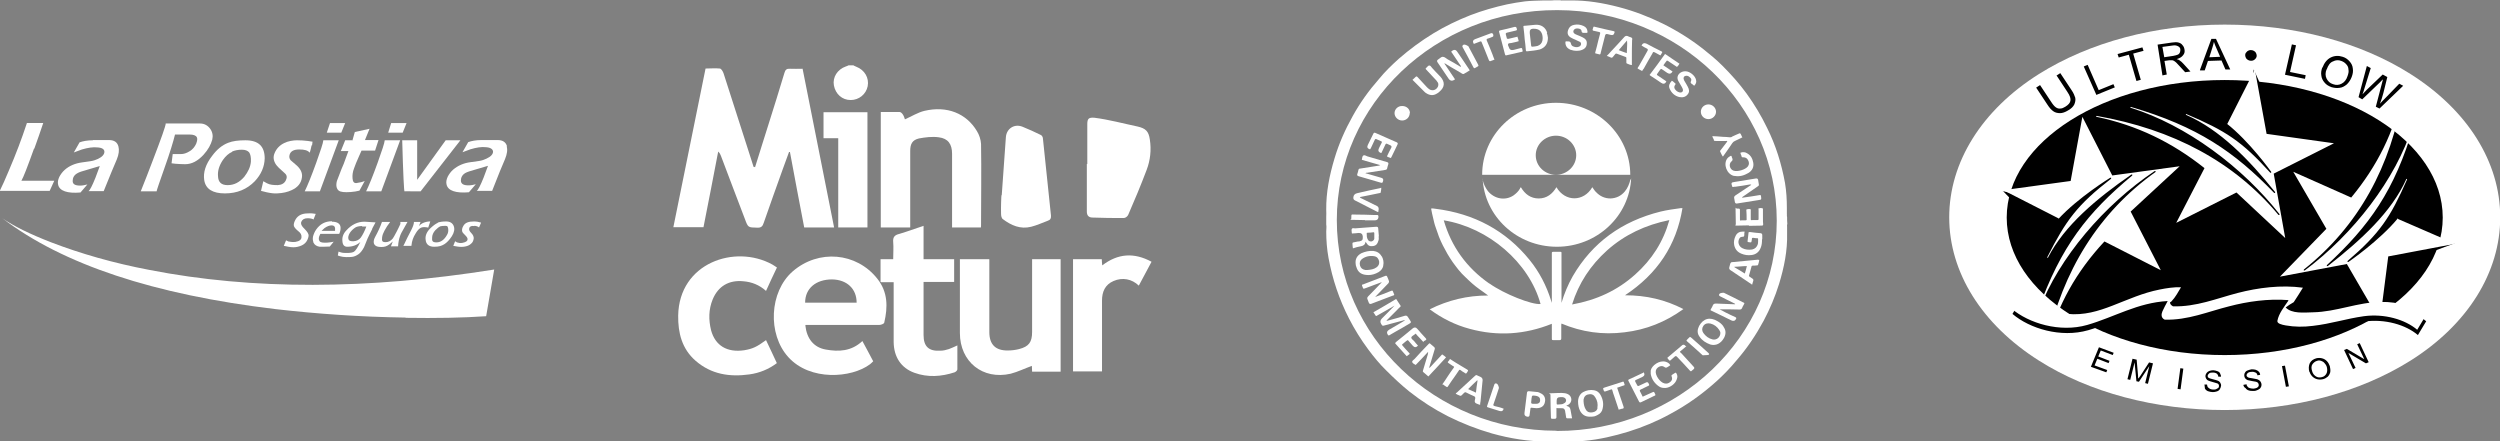 <svg xmlns="http://www.w3.org/2000/svg" viewBox="0 0 1087.1 191.8"><rect x="0" y="0" width="1087.1" height="191.8" fill="#808080" stroke="none"/><defs><style>      .cls-1, .cls-2 {        fill-rule: evenodd;      }      .cls-1, .cls-3 {        fill: #fff;      }    </style></defs><g><g id="Capa_1"><g><g><path class="cls-1" d="M967.4,178.3c30.2,0,58.8-7.7,80.8-21.5,24.8-15.6,39-38.3,39-62.3s-14.2-46.6-39-62.3c-21.9-13.9-50.6-21.5-80.8-21.5s-58.8,7.7-80.8,21.5c-24.8,15.6-39,38.3-39,62.3s14.2,46.6,39,62.3c21.9,13.9,50.7,21.5,80.8,21.5Z"></path><path class="cls-2" d="M967.4,154.4c52.3,0,94.8-26.8,94.8-59.8s-42.4-59.8-94.8-59.8-94.8,26.8-94.8,59.8c0,33,42.4,59.8,94.8,59.8Z"></path><path class="cls-2" d="M980,30.2l4.8,10.6-5.9.8,1.1-11.4h0ZM870.9,83.1l6.1,1.4-2.4,2.3-3.7-3.8ZM1067.4,105.8l-9.4-.5-1.7,4.6,11.1-4.1h0Z"></path><path class="cls-1" d="M895,95.3c8.6-9.4,22.6-18,22.6-18,.2,0,.3,0,.4,0,0,.2,0,.3,0,.4-14.7,11.4-19.6,18-27.8,34.2,0,0,0,.2.2.2s.2,0,.2-.2c7.1-13.8,21-25.5,36.2-36,.2,0,.3,0,.4,0h0c0,.2,0,.3,0,.4-19.4,16.1-31.1,30.9-40.9,58.5,0,0,0,.2.2.2s.2,0,.2-.2c8.6-22.8,28.3-45.7,50.2-60.4.2,0,.3,0,.4,0s0,.3,0,.4c-24.8,17.7-40.3,42.9-47.3,74.4,0,0,0,.2.2.2s.2,0,.2-.2c4.4-16.6,12.4-31,24.7-44.2l24.5,12.5-13.1-25.5,21.3-19.7-29.3,4-13-25.5-5.1,27.9-29.3,4,24.1,12.3h0Z"></path><path class="cls-1" d="M968.1,53.6c10.1,7.9,19.5,21.1,19.5,21.1,0,.2,0,.3,0,.4h0c-.2,0-.3,0-.4,0-12.4-13.7-19.3-18.2-36.5-25.5,0,0-.2,0-.2.2s0,.2.2.2c14.6,6.4,27.2,19.3,38.6,33.5,0,.2,0,.3,0,.4h0c-.2,0-.3,0-.4,0-17.4-18-33.3-28.9-62.3-37.4,0,0-.2,0-.2.2s0,.2.2.2c24.1,7.5,48.6,25.8,64.6,46.2,0,.2,0,.3,0,.4h0c-.2,0-.3,0-.4,0-19.2-23.1-45.9-37.3-79.1-43.1,0,0-.2,0-.2.2s0,.2.2.2c17.5,3.7,32.7,11,46.9,22.3l-12.3,23.8,26.2-13.2,21.2,19.8-5-28,26.2-13.2-29.3-4.1-5.1-28-12,23.7h0Z"></path><path class="cls-1" d="M1042.8,94.8c-8,9.8-21.6,19.1-21.6,19.1-.2,0-.3,0-.4,0h0c0-.2,0-.3,0-.4,14.1-12.1,18.6-18.9,25.9-35.5,0,0,0-.2-.2-.2s-.2,0-.2.2c-6.3,14.1-19.6,26.4-34.1,37.7-.2,0-.3,0-.4,0h0c0-.2,0-.3,0-.4,18.4-17,29.5-32.4,37.7-60.5,0,0,0-.2-.2-.2s-.2,0-.2.2c-7.3,23.2-25.8,47-46.9,62.8-.2,0-.3,0-.4,0s0-.3,0-.4c23.8-18.9,37.9-44.8,43.2-76.7,0,0,0-.2-.2-.2s-.2,0-.2.2c-3.5,16.8-10.8,31.6-22.2,45.4l-25.2-11.2,14.4,24.8-20.2,20.8,29.1-5.5,14.4,24.8,3.6-28.1,29.1-5.5-24.9-10.8h0Z"></path><path class="cls-2" d="M995.4,132.8c-8.6-.7-17.7.6-25.7,2.7-9.2,2.3-17.9,6.1-28,5.8-1.7-.8-1.5-2.4-1-3.6.7-1.4,1.4-3,2.3-4.5-13.1.7-23.2,7-35,10.4-11.9,3.4-25.4-.7-32.9-7.1l3.6-6c5,4.2,12.4,7.5,20.7,8.3,7.2.7,13.4-1.2,19.6-3.6,7-2.7,13-5.5,20.5-7,3-.6,6.1-1.1,9.3-1-1.3,2.1-2.3,4.2-4.2,6.2-.2.2-.4.2-.6.4,0,.6.4,1.2,1.3,1.7,10.1.3,18.9-3.4,28-5.8,8.9-2.3,18.9-3.6,28.4-2.3-1.3,2.1-2.6,4.2-4,6.3-1.3.7-2.6,1.6-3.5,2.3,2.7,2.8,7.9,2.2,11.9,2.1,10.3-.2,19.3-4.4,29.6-4.5,7.4-.2,14.8,2.2,19.3,6.1l-3.6,6c-5.3-4.5-14.3-7.1-23.2-5.9-7.8,1.1-14.3,3.3-22.2,4.2-4,.5-7.8.5-11.8-.2-1.7-.3-3.8-.8-3.6-2,.6-3.2,2.9-6,4.9-8.8Z"></path><path class="cls-1" d="M995,130.5c-8.6-.7-17.7.6-25.7,2.7-9.2,2.3-17.9,6.1-28,5.8-1.7-.8-1.5-2.4-1-3.6.7-1.4,1.4-3,2.3-4.5-13.1.7-23.2,7-35,10.4-11.9,3.4-25.4-.7-32.9-7.1l3.6-6c5,4.2,12.4,7.5,20.7,8.3,7.2.7,13.4-1.2,19.6-3.6,7-2.7,13-5.5,20.5-7,3-.6,6.1-1.1,9.3-1-1.3,2.1-2.3,4.2-4.2,6.2-.2.2-.4.2-.6.4,0,.6.4,1.2,1.3,1.7,10.1.3,18.9-3.4,28.1-5.8,8.9-2.3,18.9-3.6,28.4-2.3-1.3,2.1-2.6,4.2-4,6.3-1.3.7-2.6,1.6-3.5,2.3,2.7,2.8,7.9,2.2,11.9,2.1,10.3-.2,19.3-4.4,29.6-4.5,7.4-.2,14.8,2.2,19.3,6.1l-3.6,6c-5.3-4.5-14.3-7.1-23.2-5.9-7.8,1.1-14.3,3.3-22.2,4.2-4,.5-7.8.5-11.8-.2-1.7-.3-3.8-.8-3.6-2,.6-3.2,2.9-6,4.8-8.8h0Z"></path><path d="M894.2,32.9l1.7-1.1,4.9,7.4c.9,1.3,1.3,2.4,1.6,3.3.2,1,0,1.9-.4,2.9-.5,1-1.3,1.8-2.7,2.6-1.3.8-2.5,1.2-3.5,1.2-1,0-2.1-.2-2.9-.8-.9-.6-1.7-1.5-2.6-2.9l-4.9-7.4,1.7-1.1,4.9,7.4c.7,1.1,1.4,1.9,2,2.3.6.4,1.2.6,1.9.5.7,0,1.4-.3,2.2-.8,1.3-.8,2.1-1.7,2.2-2.6.2-.9-.2-2.2-1.3-3.8l-4.8-7.3h0ZM911.6,41.3l-5.5-12.4,1.7-.7,4.8,11,6.4-2.6.6,1.4-8.1,3.3h0ZM929,35.2l-3.3-11.4-4.4,1.2-.5-1.5,10.8-2.9.5,1.5-4.5,1.2,3.3,11.4-1.8.5ZM940.3,32.7l-2.1-13.3,6.2-.9c1.3-.2,2.2-.2,2.9,0,.7.2,1.3.5,1.7,1.1.5.5.8,1.2.9,1.9.2,1,0,1.8-.6,2.5-.6.8-1.4,1.3-2.8,1.7.6.2,1,.3,1.2.5.6.4,1.2.9,1.8,1.6l3,3.3-2.3.3-2.3-2.5c-.6-.6-1-1.1-1.6-1.7-.4-.4-.8-.6-1.1-.8s-.6-.2-.9-.2-.6,0-1,0l-2.1.3,1,5.9-1.9.4h0ZM941,24.9l4-.6c.9-.2,1.5-.3,1.9-.5.5-.2.8-.5,1-1,.2-.4.2-.8.2-1.3,0-.6-.4-1.1-1-1.4-.6-.3-1.3-.5-2.4-.3l-4.4.6.8,4.5h0ZM956.6,30.5l5-13.6h2c0,0,6.2,13.3,6.2,13.3h-2.1c0,0-1.7-3.9-1.7-3.9l-5.9.2-1.4,4.1h-2ZM960.6,24.9l4.8-.2-1.6-3.7c-.4-.9-.8-1.8-1.1-2.8-.2.9-.4,1.7-.7,2.6l-1.3,4.1h0ZM976.3,23.9c0-.7.4-1.1.9-1.6.6-.4,1.1-.6,1.8-.5.6,0,1.3.4,1.7.8.4.5.6,1.1.6,1.7,0,.6-.4,1.2-.9,1.6-.5.4-1.1.6-1.8.5-.6,0-1.3-.4-1.7-.8-.4-.5-.6-1.1-.6-1.7h0ZM993.6,32.5l3-13.2,1.8.4-2.6,11.6,6.8,1.4-.3,1.6-8.7-1.8h0ZM1009.9,29.4c.8-2.1,2-3.6,3.6-4.4,1.6-.8,3.4-.9,5.2-.3,1.3.4,2.2,1.1,3,2,.8.9,1.3,1.9,1.4,3.1.2,1.2,0,2.4-.5,3.7-.5,1.3-1.2,2.3-2.1,3.2-1,.8-2,1.4-3.2,1.5-1.2.2-2.4,0-3.5-.3-1.3-.5-2.3-1.1-3-2-.8-.9-1.3-2-1.4-3.1-.2-1.1,0-2.3.4-3.4h0ZM1011.7,30.1c-.6,1.5-.6,2.9,0,4.1.6,1.1,1.4,2,2.8,2.4,1.3.5,2.6.4,3.7-.2,1.2-.6,2.1-1.7,2.6-3.3.4-1.1.6-2,.4-2.9,0-.9-.4-1.7-1-2.3-.6-.7-1.3-1.1-2.1-1.4-1.2-.5-2.5-.4-3.6.2-1.2.4-2.1,1.6-2.8,3.6h0ZM1025.6,42.2l3.6-13.5,1.7.9-2.7,8.7c-.2.9-.6,1.8-.9,2.7,1-1.1,1.7-1.7,1.8-1.9l7-6.7,2,1.1-1.7,6.9c-.4,1.6-.9,3.1-1.5,4.7.7-.8,1.4-1.5,2.1-2.2l6.3-6.5,1.7.9-10.3,9.9-1.6-.8,2.7-10.3c.2-.8.4-1.4.4-1.6-.5.5-.9.8-1.2,1.2l-7.8,7.5-1.7-1h0ZM909.2,159.5l3.5-8.5,6.4,2.4-.4,1-5.2-2-1.1,2.6,4.9,1.9-.4,1-4.9-1.9-1.2,2.9,5.5,2-.4,1-6.7-2.4ZM925.1,164.9l2.2-8.9,1.8.4.6,6.8c0,.6,0,1.1.2,1.4.2-.3.5-.8.9-1.3l3.7-5.7,1.7.4-2.2,8.9-1.2-.3,1.8-7.4-4.5,6.8-1.1-.2-.8-8.2-1.9,7.6-1.2-.3h0ZM946.9,169.1l1.2-9,1.3.2-1.2,9-1.3-.2ZM958.5,167.2h1.2c0,.4.2.8.3,1.1.2.3.6.5,1,.8.4.2,1,.3,1.4.3s1,0,1.3-.2.6-.3.9-.5c.2-.2.3-.5.3-.8s0-.5-.2-.8-.5-.4-.9-.5c-.2,0-.8-.3-1.7-.5-.9-.2-1.5-.5-1.8-.6-.5-.2-.8-.5-1-.9-.2-.4-.3-.8-.3-1.1s.2-.9.5-1.3c.3-.4.7-.7,1.2-.9.6-.2,1.2-.3,1.7-.3s1.3.2,1.8.4c.6.2,1,.5,1.2,1,.2.5.4.9.4,1.4h-1.2c0-.5-.2-.9-.6-1.3-.4-.3-1-.5-1.7-.5s-1.3,0-1.7.4c-.3.3-.6.6-.6,1s0,.6.3.8c.2.2.9.5,1.9.7,1,.2,1.7.5,2.1.6.6.2,1,.6,1.2,1,.2.4.4.8.3,1.3s-.2.9-.5,1.4c-.3.5-.7.8-1.3,1-.6.2-1.2.3-1.8.3s-1.6-.2-2.1-.4-1-.6-1.3-1.1c0-.6-.2-1.1-.2-1.7h0ZM975.7,167.3l1.2-.2c0,.5.2.8.5,1.1.2.3.6.5,1,.6s1,.2,1.5.2c.5,0,.9-.2,1.3-.3s.6-.4.8-.6.2-.5.2-.8-.2-.5-.3-.8c-.2-.2-.5-.4-.9-.5-.2,0-.9-.2-1.7-.3-.9-.2-1.5-.3-1.9-.4-.5-.2-.9-.5-1.1-.8s-.4-.7-.4-1.1c0-.5,0-.9.3-1.3.2-.5.6-.8,1.1-1,.6-.2,1.1-.4,1.7-.5.7,0,1.3,0,1.9.2.6.2,1,.5,1.3.8s.6.8.6,1.4l-1.2.2c0-.6-.4-1-.8-1.2-.4-.2-1-.4-1.7-.3-.8,0-1.3.2-1.7.5-.3.3-.5.6-.5,1s.2.6.5.8c.2.2,1,.4,2,.5,1,.2,1.7.3,2.1.4.6.2,1,.5,1.3.8.3.4.5.8.6,1.3,0,.5,0,1-.3,1.4-.2.5-.6.8-1.2,1.1s-1.2.5-1.8.5c-.9,0-1.6,0-2.2-.2-.6-.2-1.1-.5-1.4-1-.6-.3-.9-.9-1-1.4h0ZM994,168.2l-1.7-9,1.3-.2,1.7,9-1.3.2ZM1004.2,161.7c-.4-1.4-.3-2.7.2-3.8.6-1.1,1.5-1.7,2.8-2.1.8-.2,1.7-.2,2.5,0,.8.2,1.5.6,2.1,1.2.6.6,1,1.4,1.3,2.2.2.9.3,1.7.2,2.6-.2.8-.6,1.5-1.1,2-.6.5-1.3.9-2.1,1.1-.9.2-1.7.2-2.5,0s-1.5-.6-2.1-1.2c-.6-.6-1-1.3-1.2-2h0ZM1005.4,161.4c.3,1.1.9,1.8,1.7,2.3.8.5,1.6.5,2.5.3,1-.2,1.6-.8,2-1.5s.5-1.7.2-2.9c-.2-.7-.6-1.3-1-1.7-.4-.5-.9-.8-1.5-1-.6-.2-1.2-.2-1.7,0-.9.2-1.5.8-2,1.4-.6.8-.6,1.8-.2,3.1ZM1023.2,160.5l-3.9-8.3,1.2-.5,7.6,4.5-3.1-6.5,1.1-.5,3.9,8.3-1.2.5-7.6-4.5,3.1,6.5-1.1.5Z"></path><g><path class="cls-3" d="M706.6,128.4c14.1-9.3,22.4-21.8,25-37.9-.3,0-.5,0-.7,0-2.9.4-5.9.8-8.8,1.5-16.9,4.2-29.7,13.5-38.2,28.1-2.1,3.7-3.7,7.6-4.9,11.6,0,0,0,.1,0,.3,0,0,0-.2,0-.3v-21.8c0-.3-.1-.4-.5-.4h-3.2c-.3,0-.5.2-.5.4v21.8c0,0,0,.2,0,.3,0-.1,0-.3,0-.3-.1-.3-.2-.6-.3-.9-2-6.5-5.1-12.5-9.4-17.8-10.4-12.8-24.1-20.1-40.8-22.2-.6,0-1.3-.3-2-.1.3,1.4.5,2.8.9,4.2.3,1.3.6,2.7,1.1,4,.5,1.3.9,2.7,1.4,4,.5,1.3,1.1,2.6,1.7,3.8.6,1.2,1.3,2.4,2,3.7.7,1.2,1.5,2.4,2.3,3.6.8,1.2,1.7,2.2,2.5,3.3.9,1.1,1.9,2.2,2.9,3.1,1,1,2.1,2,3.1,2.9,1.1.9,2.1,1.8,3.3,2.6,1.1.8,2.3,1.6,3.6,2.6-4.6,0-8.9.5-13.1,1.5-4.2,1-8.3,2.5-12.3,4.5,5.3,3.9,11,6.8,17.4,8.5,12.1,3.3,24,2.5,35.7-2.2v6.3c0,.8,0,.8.9.8h2.5q.7,0,.7-.7v-5.7c0-.3,0-.5.1-.8,8.8,3.7,17.9,5,27.4,3.8,9.4-1.1,17.9-4.5,25.6-10.1-7.9-4.1-16.2-6-25.3-6ZM647.6,123.3c-9.9-6.9-16.5-16.1-19.8-27.5,19.5,3.2,37.1,18.3,42.1,36.4-3.8.4-15.9-4.4-22.2-8.9ZM683.6,132.4c2.9-9.3,8-17,15.2-23.5,7.6-6.8,16.7-11.1,27.1-13.2-2.6,9.4-7.6,17.2-14.9,23.7-7.7,6.9-16.8,11.1-27.4,13Z"></path><path class="cls-3" d="M777.1,94.3c-.2-.4,0-.8-.1-1.2v-2.7c0-3.6-.2-7.2-.8-10.8-1.5-8.3-4-16.4-7.8-24-2.5-5.2-5.5-10.2-8.9-14.9-3.2-4.4-6.8-8.4-10.6-12.2-2.6-2.6-5.4-4.9-8.3-7.2-5.5-4.3-11.4-8-17.7-11.1-6.1-3-12.4-5.4-18.9-7.1-6.9-1.8-13.9-3-21-2.9h-3.5c-.3,0-.7.1-1-.1h-2.9c-.3.2-.7,0-1,.1h-3.5c-2.7.1-5.4.1-8,.4-2.6.3-5.2.8-7.8,1.3-5.4,1.2-10.7,2.7-15.9,4.7-5.6,2.2-11,4.8-16.1,7.9-5.4,3.3-10.4,7-15.1,11.1-3.1,2.8-6,5.6-8.6,8.8-4.4,5-8.2,10.3-11.4,16.1-3.3,5.9-6,12-7.9,18.4-2.2,7.3-3.7,14.8-3.6,22.4,0,1,.1,2.1,0,3.1v3.2c.2,1,0,2.1,0,3.1,0,3.8.3,7.7,1,11.5,1.7,9.2,4.6,17.9,8.9,26.3,2.4,4.7,5.2,9.2,8.4,13.5,2.4,3.2,4.9,6.3,7.8,9.1,3.2,3.2,6.5,6.3,10.1,9.2,5.2,4.1,10.8,7.7,16.7,10.7,6.2,3.1,12.6,5.6,19.2,7.5,7.9,2.2,15.9,3.5,24.2,3.5h7.9c2.7,0,5.4,0,8.1-.3,6.5-.6,12.9-2.1,19.1-4,6.4-2,12.4-4.5,18.2-7.7,7.3-3.9,14-8.7,20.1-14.2,3.1-2.8,6.1-5.9,8.8-9.2,4.6-5.3,8.4-11,11.7-17.1,2.7-5.1,5-10.5,6.7-16,2.2-7.2,3.7-14.5,3.5-22v-2.8c0-.4-.1-.9.1-1.3-.1-1-.1-1.9-.1-2.9ZM676.8,187.3c-52.8,0-95.5-41.1-95.5-91.6S624.3,4.2,677.2,4.4c52.6.1,95.4,41.1,95.4,91.6,0,50.5-42.9,91.5-95.7,91.4Z"></path><path class="cls-3" d="M606.4,132.9c-2.3,1.3-4.6,2.7-7,4-1.3.7-.9.8-1.7-.4-.1-.2-.3-.4-.5-.7,3.3-1.9,6.6-3.8,9.9-5.8.7,1,1.3,2,1.9,2.9.2.3,0,.4-.2.6-.5.5-1.1,1-1.5,1.5-1.3,1.3-2.5,2.5-3.8,3.8-.2.2-.5.4-.6.7.4,0,.7-.1,1-.2,2.3-.6,4.7-1.3,7-2q.8-.2,1.2.4c.4.6.9,1.3,1.3,2q.3.6-.3.9c-2.1,1.3-4.3,2.5-6.4,3.7-.8.4-1.6,1-2.4,1.4-.3.2-.5.3-.8-.1q-.9-1.3.5-2.2c2.3-1.3,4.6-2.7,6.8-4q0,0,0-.2h0c0,0-.1,0-.1,0h0c-2.9.8-5.7,1.5-8.6,2.3-1.1.3-.9.2-1.5-.6q-.8-1.3.3-2.4c1.9-1.9,3.8-3.8,5.7-5.8q0,0,0-.1h0c0,0,0,0,0,.1Z"></path><path class="cls-3" d="M593.7,75.3c2.4.7,4.6,1.3,6.9,2q1.2.3.8,1.5c-.3.8-.3.8-1.1.6-3.2-.9-6.4-1.9-9.6-2.8q-.7-.2-.5-.9c.2-.6.4-1.2.5-1.8.1-.4.3-.6.8-.6,2.5-.4,5.1-.8,7.6-1.2.3,0,.7-.1,1.1-.3-2.7-.8-5.4-1.5-8-2.3,0-.1,0-.1,0-.2.2-.6.1-1.4.7-1.7.5-.3,1.1.2,1.7.4,2.9.8,5.8,1.7,8.6,2.5q.7.2.5.9c-.2.6-.4,1.2-.5,1.8-.1.5-.4.6-.9.7-2.5.4-5.2.8-7.7,1.2-.3,0-.6,0-.9.2Z"></path><path class="cls-3" d="M628.2,27.8c1.5,2.2,3,4.4,4.5,6.7q-1.7,1.3-2.8-.3c-1.6-2.4-3.2-4.7-4.8-7.1q-.5-.7.2-1.2c.7-.4,1.3-1.2,2.1-1.2s1.4.7,2.1,1.1c1.9,1,3.7,2.1,5.5,3.2,0,0,.1,0,.2,0s.1,0,.1-.1,0-.1,0-.1c-1.3-1.9-2.6-3.9-3.9-5.8-.5-.6-.4-.6.2-1q1.2-.8,2,.4c1.7,2.4,3.3,4.9,5,7.4.2.3.3.5.5.8-.9.5-1.7,1-2.5,1.5-.3.2-.5,0-.7,0-.8-.5-1.7-1-2.5-1.5-1.5-.8-2.9-1.7-4.4-2.6-.3-.2-.5-.4-.9-.4,0,.1,0,.2,0,.3,0,0,0,0,0,0Z"></path><path class="cls-3" d="M747.7,134.5c.8.4,1.7.8,2.5,1.3,1.5.7,2.9,1.5,4.4,2.1.4.2.5.4.3.8q-.7,1.3-2.1.6c-2.7-1.3-5.4-2.7-8.2-4-1.1-.5-.9-.3-.4-1.3.2-.4.5-.8.6-1.2.3-.7.7-.8,1.5-.8,2.5.1,5.2.2,7.7.3h.5c0-.3-.3-.3-.4-.4-2.1-1-4.2-2.1-6.2-3.1q-.6-.3-.3-.9t2-.6c2.7,1.3,5.5,2.7,8.2,4.1.9.4.9.3.4,1.2-.3.4-.5,1-.7,1.4-.2.4-.5.6-1,.6-1.7,0-3.5-.1-5.2-.1h-3.5Z"></path><path class="cls-3" d="M761,80.2c-2.1.4-4.3.7-6.4,1-.3,0-.6,0-.9.1-.3,0-.5,0-.5-.3-.5-1.5-.4-1.7,1.2-1.9,3.1-.5,6.2-1,9.2-1.5q.7-.1.9.6c.1.6.2,1.2.3,1.9.1.4,0,.7-.4.9-1.4,1-2.8,1.9-4.2,2.9-.9.6-1.7,1.2-2.6,1.8,0,.5.3.3.5.2,2.2-.3,4.4-.6,6.6-1,.8-.1,1-.3,1.1.7.1,1.2.2,1.2-1.1,1.4-3.1.5-6.3,1-9.4,1.5q-.7.1-.9-.6c-.1-.6-.2-1.2-.3-1.7-.1-.5,0-.8.5-1.2,2.3-1.5,4.6-3.1,6.9-4.6-.1-.3-.3-.2-.5-.1Z"></path><path class="cls-3" d="M597.8,129.2c2.3-.8,4.6-1.7,6.8-2.6.2,0,.4-.1.5-.2.3-.1.5,0,.6.3.2.5.4,1,.6,1.5-.2.3-.5.3-.8.4-3.1,1.2-6.1,2.3-9.2,3.5q-.8.3-1.1-.5c-.2-.4-.3-.9-.5-1.3-.3-.6-.2-1,.3-1.5,1.9-1.9,3.9-4,5.8-6q0,0,0-.1c0,0,0,0,0,0-2.3.8-4.5,1.7-6.7,2.5-1.5.5-1.1.6-1.7-.6,0-.1,0-.3-.1-.3-.1-.3-.1-.6.3-.6,0,0,.2,0,.3-.1,3.1-1.2,6.3-2.4,9.4-3.6q.7-.3.9.3c.3.6.5,1.2.7,1.7.2.4.1.8-.2,1.2-1.9,2-3.9,4-5.8,6q0,0,0,.2c-.1,0-.1,0,0,0Z"></path><path class="cls-3" d="M620.9,153.1c-1.7,1.9-3.5,3.7-5.3,5.6-.6-.3-1.3-.7-1.5-1.2-.2-.6.6-1,1-1.4,1.9-2.2,4-4.3,6-6.4.5-.5.5-.6,1.1,0,.5.4.9.8,1.3,1.1.5.4.5.7.3,1.3-.8,2.5-1.5,5-2.3,7.6,0,.3,0,.3.2.2,1.8-1.9,3.5-3.8,5.4-5.8.7.4,1.1.8,1.7,1.3-2.5,2.8-5.1,5.5-7.7,8.3-.7-.6-1.5-1.3-2.2-1.9-.3-.3-.2-.5-.1-.8.7-2.3,1.4-4.7,2.1-7,0-.2,0-.4.1-.6,0,0,0-.1,0-.2h0c0,0,0,0,0,0Z"></path><path class="cls-3" d="M766.2,104.1c0,1.3-.1,2.6-.6,3.7-.7,1.8-2.1,2.9-4,3.1-1.5.2-3,0-4.4-.6-1.7-.7-2.7-1.9-3.1-3.7-.3-1.4,0-2.8.6-4,.6-1.3,1.7-1.9,3.1-1.9s.7,0,.7.7c0,.1,0,.3,0,.4,0,.3,0,.8-.2,1-.1.2-.6.1-.9.2-.5,0-.9.4-1.1.8-.8,1.5-.2,3.3,1.3,4.1,1.3.7,2.8.8,4.3.6,1.3-.3,2.1-1.1,2.5-2.4.1-.6.1-1.2.1-1.9s-.1-.6-.5-.6c-.5,0-1.1-.1-1.7-.2-.3,0-.5.1-.5.4,0,.4-.1.9-.2,1.3,0,.2-.1.3-.4.3h0c-1.4-.2-1.4.1-1.2-1.3.1-.8.2-1.7.3-2.6,0-.6.1-.6.7-.6,1.5.2,2.9.4,4.5.5.5,0,.7.3.8.7,0,.8,0,1.4,0,1.9Z"></path><path class="cls-3" d="M685.7,22.1c-1.1,0-2.1-.2-2.9-.5-1.3-.6-2-1.5-2.1-2.9,0-.7,0-.8.7-.7.2,0,.4,0,.6,0q.9,0,1.1.9c.1.5.3.9.8,1.2.9.4,1.8.6,2.7.2.5-.2.9-.6.9-1.2s-.3-.8-.7-1c-.6-.3-1.2-.5-1.7-.8-.7-.3-1.5-.6-2.1-1-1.3-.8-1.6-1.9-1.1-3.3.4-1.2,1.3-2,2.6-2.2,1.4-.3,2.8-.1,4.1.5,1.1.5,1.6,1.3,1.7,2.4,0,.6,0,.6-.7.6-.3,0-.5,0-.8,0-.5,0-1,0-1.1-.8,0-.7-.7-1-1.4-1.1-.7-.1-1.5,0-1.9.6-.4.5-.3,1.1.1,1.5.3.3.8.5,1.3.7.8.3,1.5.6,2.3,1,1.1.5,2,1.3,1.9,2.6,0,1.4-.7,2.4-2.1,2.9-.7.3-1.5.4-2.2.4Z"></path><path class="cls-3" d="M736.8,37.3c-.5-.2-.7-.6-1.1-.8-.5-.3-.7-.6-.4-1.2.4-.7,0-1.3-.5-1.7-.5-.5-1.1-.8-1.9-.6-.6.1-.9.7-.8,1.3.1.4.3.9.6,1.3.4.7.8,1.3,1.2,2.1.6,1.1.9,2.2,0,3.3-.9,1.2-2.2,1.5-3.7,1.2-2-.5-3.4-1.8-4.2-3.7-.5-1.2-.1-2.2,1-3.4.6.3,1,.8,1.5,1.2.2.1.1.3,0,.5-.5.6-.6,1.3-.2,1.9.5.8,1.2,1.3,2.1,1.5,1.1.2,1.7-.6,1.3-1.6-.2-.5-.5-1-.8-1.5-.3-.6-.7-1.2-1.1-1.9-1.3-2.6,1.2-4.3,3.1-4.2,1.9,0,4.2,1.9,4.6,3.7.3,1,0,1.8-.9,2.7Z"></path><path class="cls-3" d="M614.2,34.7c.5-.4.9-.8,1.3-1.2s.6-.3.9,0c1.2,1.3,2.5,2.7,3.7,4,.3.3.5.6.9.9,1.4,1.4,3.5,1,4.3-.8.2-.6.2-1.1,0-1.6-.2-.4-.5-.6-.7-1-1.4-1.5-2.9-3.1-4.3-4.6-.5-.5-.5-.6,0-1,.4-.3.7-1,1.3-.9.5,0,.7.6,1.1,1,1.1,1.2,2.1,2.3,3.3,3.5.1.1.3.3.4.4,2,2.3,1.9,4.5-.5,6.5-.3.3-.7.6-1.1.8-1.6,1-3.2.8-4.8-.3-.2-.1-.4-.3-.5-.4-1.9-1.8-3.5-3.6-5.4-5.4Z"></path><path class="cls-3" d="M760.5,98c-1.6,0-3.3.1-4.9.1s-.8,0-.8-.7c0-2-.1-4-.1-6s0-.6.7-.7h.5c.5,0,.7.1.7.6,0,1.2,0,2.4,0,3.7s0,.8.9.8h1.5c.4,0,.6-.1.5-.6,0-1.2,0-2.3-.1-3.5,0-.3-.2-.6.3-.7s1-.2,1.5,0c.2.1.1.4.1.6,0,1.1,0,2.2,0,3.3s0,.8.8.8,1.2,0,1.9,0,.7-.1.7-.6c0-1.2,0-2.4,0-3.7s-.2-.7.2-.8c.5-.2.9-.2,1.5,0,.3,0,.2.4.2.6,0,1.2,0,2.4,0,3.7s0,1.7.1,2.6c0,.4-.1.6-.6.6-1.9,0-3.7.1-5.6.1q0,0,0,0Z"></path><path class="cls-3" d="M659.9,16.3c.3.5.3,1,.5,1.6-1.1.4-2.1.5-3.2.8-.5.1-1.2,0-1.4.4-.2.4.1,1,.3,1.4q.4,1.6,2.1,1.2c1.1-.3,2.1-.5,3.1-.8.3-.1.5,0,.6.3.3,1.4.5,1.2-.9,1.5-1.9.4-3.8.9-5.7,1.3-.7.2-.7.1-.9-.5-.8-3.1-1.7-6.3-2.5-9.5-.1-.4-.1-.7.5-.8,2.1-.4,4.1-1,6.2-1.5q.7-.1.9.5c0,.1,0,.3.1.4.1.4,0,.6-.5.7-1.3.3-2.5.6-3.8.9q-.7.2-.5.8c.1.5.3,1,.4,1.5,0,.4.3.4.7.4,1.3-.3,2.5-.6,3.8-.9,0,0,.1,0,.3,0Z"></path><path class="cls-3" d="M714.7,161.8q.9,1.4-.5,2.1c-.9.4-1.9.9-2.8,1.3-.4.2-.5.3-.3.8.3.5.5,1,.8,1.5.2.4.4.4.7.3,1.1-.5,2.1-1,3.2-1.5q.7-.3,1,.3c.5,1,.6.9-.5,1.4-1,.4-1.9,1-2.9,1.4-.4.2-.4.4-.3.7.4.8.8,1.5,1.2,2.4,1.4-.6,2.8-1.3,4.2-1.9.7-.3.7-.3,1,.3.5,1.1.6.9-.5,1.4-1.8.9-3.6,1.7-5.4,2.6q-.6.3-.9-.3c-1.5-2.9-3-5.9-4.5-8.8-.2-.3-.3-.6.1-.8,2.1-1,4.2-1.9,6.2-2.9.1-.2.2-.2.3-.2Z"></path><path class="cls-3" d="M724.1,23.5c2.1,1.5,4.2,2.8,6.2,4.2-.3.5-.6,1-1.1,1.4-.9-.6-1.8-1.2-2.7-1.8-.4-.3-.8-.5-1.2-.8-.3-.2-.5-.2-.6,0-.5.6-.9,1.2-1.4,1.9,1.3.9,2.7,1.8,4,2.7q-.9,1.5-2.3.6c-.7-.5-1.5-1-2.2-1.5-.3-.3-.6-.3-.9.1-.4.6-.8,1.2-1.2,1.7-.3.4-.3.6.1.8,1.1.8,2.3,1.5,3.4,2.3.1.1.3.2.4.4q-.9,1.5-2.3.5c-1.4-1-2.8-1.9-4.2-2.8-.3-.2-.5-.3-.8-.6,2.3-3,4.5-6,6.7-9.1Z"></path><path class="cls-3" d="M619,148.8c-.9-1-1.8-2-2.7-2.9-.2-.2-.3-.4-.5-.6-.2-.3-.4-.2-.5,0,0,0-.1,0-.1.1-.5.4-1.4.8-1.5,1.3-.1.6.7,1.1,1.2,1.6.5.7,1.1,1.3,1.7,2q-1.2,1.3-2.3,0c-.7-.8-1.3-1.5-2-2.3,0,0-.1,0-.2-.1-.9.5-1.5,1.2-2.3,1.8-.3.3,0,.4.1.6.8,1,1.7,1.9,2.5,2.8.2.3.5.4.6.8-.4.3-.8.6-1.3,1-.6-.7-1.2-1.3-1.8-2-.9-1-1.8-2-2.7-3-.7-.8-.7-.6,0-1.3,2.3-1.9,4.8-3.8,7.1-5.8q1.1-.9,2,.2c1.1,1.3,2.3,2.6,3.5,3.9.6.7.6.6-.1,1.2-.3,0-.5.3-.7.4Z"></path><path class="cls-3" d="M603.1,68c.6-1.3,1.2-2.5,1.9-3.8q.3-.7-.4-1c-.5-.2-.9-.4-1.3-.6-.5-.3-.7-.1-.9.3-.5,1.2-1.2,2.4-1.7,3.6h-.3q-1.5-.6-.8-2c.4-.8.8-1.7,1.2-2.4.2-.4.1-.6-.3-.7-.7-.3-1.3-.6-2-.9-.4-.2-.5,0-.7.3-.5,1.1-1,2.2-1.5,3.2-.1.3-.3.6-.5.9h-.2q-1.5-.5-.8-1.9c.8-1.7,1.6-3.3,2.4-4.9q.3-.6.9-.3c3.1,1.3,6.2,2.8,9.3,4.1q.6.3.3.9c-.9,1.8-1.7,3.7-2.6,5.4-.3.6-.3.6-.9.3-.3,0-.5-.2-.7-.3,0,0-.1,0-.3-.1Z"></path><path class="cls-3" d="M756.8,66.4c1.1-.4,2.1-.3,3,.3,1.6.9,2.3,2.4,2.6,4.1.3,1.9-.5,3.4-2.1,4.4-1.9,1.1-3.8,1.7-6,1.3,0,0-.2,0-.3,0-3.1-.7-4.8-5.1-2.9-7.6.4-.5.9-.8,1.4-1.1.3-.1.5,0,.5.3,0,.3.2.5.3.8q.3.8-.4,1.3c-1.3,1.1-.8,3.4.9,4,1.7.6,5.2-.4,6.3-1.9.6-.9.5-1.8,0-2.7-.4-.8-1.1-1.2-2.1-1.2-.5,0-.7,0-.7-.5-.1-.4-.4-.8-.5-1.4Z"></path><path class="cls-3" d="M726.2,158.9c-.3.3-.7.4-.9.6-.6.4-1,.6-1.7,0-1.3-.9-3.4.3-3.6,1.8-.3,1.9,1.8,4.9,3.7,5.4,1.1.3,1.9,0,2.7-.7.7-.6.9-1.4.5-2.3-.2-.4,0-.6.3-.8s.7-.4,1.1-.7c.4-.3.5-.1.7.2.5.8.5,1.7.1,2.6-.6,1.9-2.8,3.5-4.8,3.7-1,0-1.9,0-2.8-.6-2-1.3-3.3-3.2-3.7-5.5,0-.5,0-1,0-1.5.4-2.1,3.7-4.6,6.5-3.8.9.3,1.5.6,2,1.5Z"></path><path class="cls-3" d="M600.6,81.5c.1.7-.1,1.4-.2,2.1,0,.4-.4.3-.7.4-1.3.3-2.6.5-3.9.8-1.3.3-2.7.5-4,.8-.1,0-.3,0-.5.2.3.3.5.4.8.5,2.2,1.1,4.5,2.2,6.7,3.3q.7.4.7,1.2c0,.3,0,.5-.1.8,0,.2,0,.4-.1.6-.3,0-.6-.2-.8-.3-3.1-1.6-6.2-3.2-9.4-4.8q-.7-.4-.6-1.2c0,0,0-.1,0-.2q.2-1.4,1.7-1.7c3.3-.8,6.6-1.5,10-2.2,0-.1.3-.2.5,0Z"></path><path class="cls-3" d="M757.7,59.7c-1.1.6-2.3,1.1-3.3,1.6-.5.2-.8.5-1.1.9-1.3,2-2.7,3.9-4.1,5.9-.6-.7-.8-1.5-1.2-2.2-.1-.3,0-.4.2-.6.8-1,1.5-2,2.3-3,.2-.3.4-.6.6-.8-.1-.3-.4-.2-.6-.2-1.4,0-2.8,0-4.2,0s-.9-.2-1.1-.7c-.2-.4-.5-.8-.6-1.4,1.5,0,3.1.2,4.6.3,1,0,2,.1,3,.2.4,0,.7,0,1-.3.9-.4,1.9-.9,2.9-1.3.5-.3.7-.1.9.3.2.5.5,1,.7,1.5Z"></path><path class="cls-3" d="M627,167.4c.9-1.3,1.7-2.4,2.5-3.7.8-1.2,1.6-2.4,2.5-3.6.5-.7.4-.6-.3-1-.6-.4-1.2-.8-1.8-1.2-.4-.3-.5-.4-.1-.8.3-.3.5-.6.7-1,1.7,1.1,3.3,2.1,5,3.1.8.5,1.6,1,2.5,1.5.4.3.5.4.2.8s0,.1-.1.2c-.7,1-.5.9-1.4.3-.5-.3-1.1-.6-1.5-1-.4-.3-.7-.3-.9.2-.5.8-1,1.5-1.5,2.2-1.1,1.5-2.1,3-3.1,4.5-.4.6-.4.5-.9.2-.5-.3-.9-.6-1.4-1Z"></path><path class="cls-3" d="M649.9,25.9c-.6.3-1.1.4-1.6.6-.5.3-.7,0-.9-.4-.7-1.7-1.3-3.3-2-5-.4-.9-.7-1.8-1.1-2.7-.1-.4-.4-.5-.8-.3-.9.4-1.7.6-2.6,1,0-.1-.1-.2-.2-.3q-.6-1.3.8-1.8c2.2-.8,4.5-1.7,6.7-2.5q.7-.3,1.1.4c0,0,0,.1,0,.2q.3.8-.5,1c-.6.3-1.3.5-1.9.7-.5.1-.5.4-.4.8.9,2.1,1.7,4,2.5,6.1.2.7.5,1.3.8,2.1Z"></path><path class="cls-3" d="M733,150.8c-.8.7-1.7,1.4-2.5,2.1.1.4.5.6.7.8,1.7,1.9,3.5,3.8,5.3,5.8q.5.5,0,1c-.4.3-.8.7-1.2,1-.4-.2-.5-.4-.7-.6-1.8-1.9-3.5-3.9-5.4-5.8q-.5-.5-1,0c-.6.5-1.2,1-1.7,1.5-.3.3-.5.3-.7,0-.3-.3-.6-.6-.8-1,.9-.7,1.7-1.5,2.6-2.2,1.3-1.1,2.6-2.2,3.9-3.3q.5-.4,1.1,0c.3.3.5.4.7.8Z"></path><path class="cls-3" d="M714.1,30.9c-.7-.4-1.4-.7-2-1.1,0-.4.3-.7.5-1,1.3-2.2,2.5-4.4,3.8-6.7q.4-.7-.3-1c-.8-.4-1.6-.8-2.3-1.3q.7-1.5,2.2-.8c2.1,1.1,4.1,2.2,6.2,3.2.9.4.7.4.3,1.1-.1.3-.3.5-.5.8-.7-.4-1.5-.8-2.2-1.2-1-.5-.9-.4-1.3.4-1.3,2.2-2.5,4.3-3.7,6.5-.3.4-.5.6-.7,1Z"></path><path class="cls-3" d="M702,14.2h0q-.2,1.3-1.5,1c-.5-.1-1.1-.3-1.6-.4q-.7-.1-.9.5c-.5,1.9-.9,3.7-1.4,5.5-.2.8-.4,1.5-.6,2.4,0,.4-.3.6-.7.4-.4-.1-.8-.2-1.2-.3-.5,0-.5-.3-.4-.6.5-1.7.9-3.4,1.3-5.1.3-1,.5-2,.8-3,.1-.4,0-.6-.5-.7-.7-.1-1.5-.4-2.2-.5-.5,0-.7-.3-.5-.8.4-1.1,0-1.2,1.5-.8,2.5.6,5,1.2,7.4,1.7.3.1.7.1.6.6Z"></path><path class="cls-3" d="M703.9,178.2c-.7-2-1.3-3.8-1.9-5.7-.3-.9-.7-1.9-.9-2.8-.1-.4-.3-.5-.7-.3-.7.3-1.5.5-2.3.8-.4.1-.6,0-.7-.3h0c-.5-1.3-.4-1.1.7-1.5,2.4-.8,4.8-1.5,7.2-2.3.7-.3.7-.2.9.4.4,1.2.5.9-.7,1.3-.7.3-1.5.5-2.3.8.7,2.2,1.5,4.4,2.2,6.5.2.6.4,1.2.6,1.8.1.4.1.7-.4.8-.5,0-1,.3-1.6.4Z"></path><path class="cls-3" d="M653.9,177.5q-.3,1.7-1.9,1.2c-1.6-.5-3.2-1-4.8-1.5-.6-.2-.7-.2-.5-.8,1-3.1,2.1-6.2,3.1-9.2q.3-.7,1-.4t1,1.9c-.7,2.3-1.5,4.5-2.3,6.9-.3.7-.2.7.5,1,1.3.3,2.6.6,3.8,1.1Z"></path><path class="cls-3" d="M613,49.2c0,1.8-1.5,3.2-3.3,3.2s-3.3-1.5-3.3-3.2,1.5-3.2,3.4-3.1c1.8,0,3.3,1.3,3.3,3.1Z"></path><path class="cls-3" d="M739.6,48.6c0-1.8,1.5-3.2,3.3-3.2s3.3,1.5,3.3,3.2-1.5,3.2-3.3,3.2-3.3-1.4-3.3-3.2Z"></path><path class="cls-3" d="M593.4,95.7c-1.7,0-3.4-.1-5.2-.1s-.6-.1-.6-.6c.1-2.1-.3-1.7,1.8-1.7,2.8,0,5.6.1,8.4.2.3,0,.7,0,1.1,0s.4.2.5.5q.1,1.9-1.8,1.8h-4.1c0-.1,0-.2,0-.2Z"></path><path class="cls-3" d="M743.1,154c0,0,0,.1,0,.2q0,0-.1.1t-2.6.2c-2.2-2-4.4-4-6.6-5.9-.5-.5-.7-.4,0-1.1.2-.2.4-.4.6-.6.5-.5.5-.5,1.1,0,2.5,2.2,5,4.4,7.4,6.6.1.2.3.3.4.5Z"></path><path class="cls-3" d="M641,29.7c0-.1-.2-.3-.3-.4-1.5-2.9-3.1-5.9-4.7-8.8q-.3-.6.3-1t2.2.6c1.4,2.6,2.8,5.3,4.2,7.9.3.6.3.7-.3,1-.5.3-.9.6-1.5.7Z"></path><path class="cls-3" d="M672.8,14.3c-.7-2.4-2.7-3.8-5.4-3.5-1.4.1-2.8.3-4.2.4-.7,0-.9,0-.7.9.2,1.7.4,3.3.5,5,.2,1.5.4,3.1.5,4.7,0,.4.2.6.7.5.9-.1,1.8-.2,2.7-.3.9-.1,1.8-.3,2.7-.5,2.3-.8,3.5-2.5,3.5-5.1-.1-.6-.2-1.4-.5-2.1ZM670.7,17.7c-.3,1.2-1,1.9-2.2,2.3-.7.2-1.4.2-2.1.3-.5,0-.5-.1-.6-.5-.2-1.8-.4-3.6-.6-5.4v-.4q-.1-1.4,1.3-1.5h.5c1.9,0,3.1.8,3.6,2.5.2.8.3,1.7.1,2.6Z"></path><path class="cls-3" d="M599.6,102.8c-.1-1.2-.2-2.4-.3-3.5q0-.7-.8-.7c-3.1.3-6.2.4-9.2.7-.5,0-1.3-.3-1.5.3-.2.4,0,1,0,1.5s.2.5.5.4c.8,0,1.6-.1,2.4-.2q1.8-.1,1.9,1.6c0,1.5-.1,1.7-1.6,2.1-.1,0-.3,0-.5,0-.6.1-1.3.3-1.9.4-.3,0-.5.1-.5.6,0,.6.1,1.3.2,2,1.1-.4,2.3-.7,3.4-.9,1.1-.2,1.9-.6,2.1-2,.2.3.3.4.4.6.7,1.2,1.6,1.5,2.9,1.3,1.3-.2,1.9-1,2.2-2.1.3-.6.3-1.4.2-2.2ZM597.6,103.9c-.2.6-.7,1-1.3,1.1-.7,0-1.2-.2-1.5-.8-.5-.8-.5-1.8-.5-2.7,0-.3.1-.3.4-.3.9,0,1.7-.1,2.5-.2.3,0,.4.1.4.4,0,.4,0,.8,0,1.2,0,.4,0,.8,0,1.3Z"></path><path class="cls-3" d="M682.9,178.2c-.1-.8-.5-1.4-1.4-1.6-.1,0-.2-.1-.4-.2.3-.1.5-.3.7-.3,1.4-.8,1.9-2.3,1.1-3.7-.5-.8-1.3-1.2-2.3-1.4-1.9-.3-3.9,0-5.9,0s-.5.3-.5.6c0,3.3.1,6.6.2,9.9,0,.4.1.6.5.6h1.2q.7,0,.7-.7c0-1.1,0-2.2,0-3.3s.1-.6.5-.6h1.5c1.3,0,1.5.2,1.8,1.3,0,.3,0,.5.1.7.1.6.2,1.2.3,1.9,0,.3.2.5.5.5h2.1c-.3-1.4-.5-2.6-.7-3.8ZM679.8,175.6c-.8.3-1.7.2-2.5.3-.3,0-.4-.1-.4-.4v-1.3q0-1.5,1.5-1.5c.4,0,.8,0,1.1,0,.9.1,1.4.6,1.5,1.3,0,.7-.3,1.2-1.2,1.5Z"></path><path class="cls-3" d="M749.4,141.9c-.7-1-1.6-1.7-2.5-2.2-3.3-2-6.2-1.3-8.1,2.1,0,0,0,.2-.1.3-.7,1.5-.7,3,.4,4.4,1.1,1.6,2.7,2.6,4.6,3.3.5.1.9.2,1.3.2,1.1,0,2-.3,2.8-.9.9-.6,1.5-1.5,2-2.4.8-1.7.7-3.2-.4-4.7ZM744.7,147.6c-1.7-.4-3-1.4-4-2.8-.7-1-.7-2.1,0-3.1.7-1,1.8-1.3,3.1-1,1.6.4,2.9,1.4,3.8,2.8.3.4.5,1,.5,1.2,0,2-1.7,3.3-3.4,2.9Z"></path><path class="cls-3" d="M695.9,171.6c-.6-1-1.5-1.7-2.7-1.9-1.7-.3-3.3,0-4.8.8-.9.5-1.5,1.3-1.9,2.3-.2.6-.3,1.3-.3,1.7,0,1.7.3,3,.9,4.2.9,1.6,2.2,2.5,4.2,2.5s2.3-.2,3.3-.7c1.3-.6,2.1-1.6,2.3-2.9.5-2.1.1-4.1-1-6ZM694.7,177.3c-.2,1.2-1,1.8-2.2,2-1.1.2-2.1,0-2.8-1-.8-1.2-1-2.4-1.1-3.7,0-.3,0-.6,0-.9.2-1.2,1-2.1,2.2-2.2,1.3-.3,2.3.2,2.9,1.3.9,1.4,1.2,2.9.9,4.6Z"></path><path class="cls-3" d="M600.8,111.5c-.8-1.5-2.1-2.2-3.7-2.4-1.8-.1-3.5.3-5.1,1-1.9,1-2.8,2.6-2.5,4.7,0,.4.1.8.3,1.3.7,2.4,2.3,3.5,5.3,3.5,1.3,0,2.9-.4,4.4-1.3,1.1-.7,1.9-1.7,2-2.9.3-1.4,0-2.7-.6-3.9ZM598.5,116.3c-1.1.8-2.5,1-3.9,1.1-.3,0-.6,0-.9,0-1.2-.2-2-.8-2.3-1.9-.3-1.1-.1-2.1.9-2.9,1.5-1.1,3.3-1.5,5.2-1.2,1.3.2,1.9,1,2.2,2.2.2,1.2-.3,2.1-1.2,2.7Z"></path><path class="cls-3" d="M764.6,112.9c-3.8.4-7.6.7-11.5,1.1-.4,0-.5.3-.7.6-.1.5-.3,1-.4,1.5q-.3.9.5,1.4c2.3,1.5,4.6,3.1,6.9,4.6.8.5,1.6,1.1,2.5,1.7.2-.7.3-1.2.5-1.7.1-.4,0-.7-.3-.9-.4-.3-.8-.5-1.2-.8-.3-.2-.5-.4-.3-.8.3-1.2.7-2.4,1-3.6,0-.4.3-.5.7-.5.5,0,1.1,0,1.7-.1.3,0,.4,0,.5-.3.2-.6.4-1.3.5-2-.2-.1-.3-.1-.4-.1ZM758.8,119c-1.5-1-3.1-1.9-4.6-2.8,0,0,0-.1,0-.2,1.7,0,3.5-.3,5.4-.3-.3,1.2-.5,2.2-.9,3.3Z"></path><path class="cls-3" d="M643.6,163.8c-.3-.1-.7-.3-.9-.4-.9-.4-.7-.5-1.5.2-2.5,2.3-5.1,4.7-7.6,7-.2.2-.5.3-.6.6.5.3,1.1.6,1.7.8.3.2.6.1.9-.1.3-.4.7-.7,1.1-1.1.3-.3.5-.3.9-.1,1.1.6,2.3,1.1,3.4,1.6.4.2.5.4.5.9-.1.6-.4,1.3-.1,1.8s1.1.6,1.7.9c.1,0,.2,0,.5.2,0-.6.1-1.1.2-1.6.3-3.1.6-6.2.9-9.2q0-1-.9-1.4ZM641.7,170.7c-1.1-.5-2.2-1-3.3-1.5,1.3-1.3,2.6-2.6,3.9-3.8,0,0,.1,0,.2.1-.3,1.7-.5,3.4-.7,5.2Z"></path><path class="cls-3" d="M709.8,17.2c0-.5-.1-.8-.7-1-.5-.1-.9-.3-1.3-.5q-.8-.3-1.4.3c-2,2.2-4,4.4-6,6.5-.5.6-1,1.1-1.7,1.8.7.3,1.2.4,1.7.7.4.2.7.1,1-.3.3-.4.6-.7.9-1.1.2-.3.5-.4.9-.2,1.2.4,2.3.9,3.5,1.3.4.1.6.3.5.8,0,.5,0,1,0,1.5s0,.4.2.6c.7.3,1.3.6,2.2.7v-3.3c0-2.6,0-5.3.1-7.8ZM707.4,23.1c-1.2-.4-2.3-.8-3.5-1.3,1.2-1.4,2.3-2.7,3.6-4.2.2,1.9-.1,3.7-.1,5.4Z"></path><path class="cls-3" d="M669.5,170.7c-.3,0-.5-.1-.7-.2-1.3-.1-2.7-.3-4-.4q-.7,0-.8.6c-.4,2.9-.7,6-1.1,8.9q-.2,1.4,1.3,1.6h0q.8.1.9-.6c.1-1,.3-2,.4-2.9,0-.3.2-.5.5-.4.7,0,1.4.2,2.1.2,2.4,0,3.7-1.2,3.8-3.5,0-1.6-.9-2.7-2.5-3.2ZM667.9,175.6h-.5c-1.7,0-1.7,0-1.5-1.6,0-.4.1-1,.2-1.4,0-.4.2-.6.7-.6s.9.1,1.5.2c1,.3,1.5.9,1.4,1.9,0,1-.7,1.5-1.7,1.5Z"></path><g><path class="cls-3" d="M709,78c-.5,1.9-1.2,3.8-2.5,5.3-1.6,1.9-3.7,2.9-6.2,3-2.5,0-4.6-1-6.2-2.7-.7-.6-1.1-1.4-1.7-2.2-3.7,6.4-11.8,6.5-15.6,0-1.7,2.9-4.2,4.9-7.7,4.9s-6-1.9-7.7-4.8c-.4,0-.4.3-.5.6-.7,1.2-1.7,2.1-2.8,2.9-3.6,2.4-8.3,1.5-11.1-1.9-1.1-1.5-1.9-3.1-2.3-4.9,0-.3,0-.6,0-.8.7,16.7,14.9,29.9,32.3,29.9s31.6-13.3,32.3-30c0,.2,0,.4,0,.7Z"></path><path class="cls-3" d="M644.5,76h32.1c-4.9,0-8.8-3.8-8.8-8.5s4-8.5,8.8-8.5,8.8,3.8,8.8,8.5-4,8.5-8.8,8.5h32.3c0,.3,0,.5,0,.7v-.7c0-17.2-14.5-31.3-32.3-31.3-17.7,0-32.1,14-32.1,31.3,0,.1,0,.3,0,.4v-.4Z"></path></g></g></g><g><path class="cls-3" d="M371.2,28.5c.4.2.8.4,1.1.5,3.7,1.4,5.7,4.9,5,8.5-.7,3.5-3.8,6-7.4,6-3.7,0-6.6-2.6-7.3-6.4-.6-3.5,1.5-6.9,5.2-8.2.4-.1.8-.3,1.2-.5.7,0,1.5,0,2.2,0Z"></path><path class="cls-3" d="M328.3,72.8c2-6.3,3.9-12.6,5.9-18.8,2.3-7.4,4.7-14.8,6.9-22.3.4-1.4,1-1.9,2.4-1.8,1.7.1,3.5,0,5.5,0,4.6,23,9.1,46,13.7,69h-13c-2.1-11-4.2-21.9-6.2-32.8h-.4c-.9,2.4-1.8,4.9-2.7,7.4-2.8,7.8-5.6,15.6-8.3,23.4-.5,1.6-1.2,2.2-2.9,2.1-3.9-.1-3.9,0-5.3-3.8-3.5-9.1-6.9-18.2-10.4-27.4-.2-.6-.5-1.2-1.2-1.9-2.1,10.9-4.2,21.9-6.4,32.9h-13.1c4.7-23,9.3-45.9,14-69,2.1,0,4.2-.2,6.2,0,.6,0,1.3,1.2,1.6,2,3.6,11.1,7.1,22.2,10.7,33.3.8,2.5,1.6,5,2.4,7.5.2,0,.3,0,.5,0Z"></path><path class="cls-3" d="M350.2,141.5c.6,5.8,3.7,9.6,8.9,10.5,5.6,1,11.1.8,15.9-3.7,1.6,2.9,3.1,5.8,4.7,8.8-.5.5-.9.9-1.4,1.3-8,6-26,7.4-35.5-3.1-9.1-10-8.3-28.4,1.9-37.3,11.2-9.7,27.7-8.3,36.8,3.2,4.6,5.8,4.6,12.3,3,19.1-.1.5-1.4,1-2.2,1-9.8,0-19.7,0-29.5,0-.8,0-1.6,0-2.5,0ZM372.5,131.6c0-6-4.2-10-10.7-10.1-7,0-11.7,3.9-11.7,10.1h22.4Z"></path><path class="cls-3" d="M426.4,98.9h-12.4v-2.3c0-9.9,0-19.8,0-29.7,0-4.2-1.7-6.7-5.8-7.2-2.8-.4-5.9,0-8.6.5-2.9.7-3.8,2.4-3.8,5.4,0,10.2,0,20.4,0,30.6,0,.9,0,1.7,0,2.7h-12.8v-50.2c2.8,0,5.5,0,8.2,0,.5,0,1.1.6,1.4,1.1.5.7.7,1.6.9,2.1,2.9-1.3,5.6-3,8.5-3.7,9.8-2.3,18.2,1.1,22.8,8.8,1,1.6,1.7,3.7,1.8,5.6.2,11.7,0,23.5,0,35.3,0,.3,0,.6-.1,1.1Z"></path><path class="cls-3" d="M430.2,112.8c0,.9,0,1.7,0,2.5,0,9.7,0,19.4,0,29.1,0,5.4,2.7,8.1,8.1,8,1.6,0,3.2-.2,4.8-.6,4.3-1.1,5.7-3,5.7-7.5,0-9.7,0-19.4,0-29.1v-2.5h12.4v48.9h-12.4c0-.9-.1-1.8-.1-2.5-3.1,1.1-6.1,2.6-9.2,3.4-12.2,2.8-22.1-5.2-22.1-17.7,0-9.9,0-19.8,0-29.7v-2.4h12.7Z"></path><path class="cls-3" d="M382.9,122.6v-9.9h5.5c0-2.7.2-5.1,0-7.4-.2-2.2.6-3.1,2.7-3.6,3.4-1,6.8-2.3,10.5-3.5v14.5h13.3v9.9h-13.3c0,1,0,1.7,0,2.4,0,6.9,0,13.8,0,20.7,0,5,2.3,7.1,7.3,6.8,1.2,0,2.5-.3,3.7-.7,1.2-.4,2.3-1,3.7-1.6,0,3.6,0,7,0,10.4,0,.5-.7,1.1-1.2,1.3-5.8,1.9-11.7,2.3-17.5.2-5.8-2.1-8.9-6.9-9-13.3,0-7.8,0-15.6,0-23.4,0-.8,0-1.6,0-2.7h-5.5Z"></path><path class="cls-3" d="M337.9,116.2c-1.7,3.5-3.2,6.8-4.8,10.3-2.9-2.6-6.2-3.9-9.9-4.2-6.2-.6-10.9,2.1-13.3,7.9-1.8,4.4-1.8,8.9-.7,13.4,1.8,6.7,7,9.8,14.4,8.7,3.6-.6,5.4-1.4,9.5-4.4,1.6,3.3,3.1,6.6,4.7,10-3.6,2.7-7.6,4.3-11.9,4.9-8.6,1.2-16.6,0-23.4-5.9-6-5.2-7.7-12.2-7.6-19.7.4-22.9,24.7-31.1,40.9-22.2.6.3,1.2.8,2,1.3Z"></path><path class="cls-3" d="M472.8,71.4c0-5.8,0-11.6,0-17.4,0-2.4.6-3,3.1-2.8,6.3.8,12.5,2.5,18.7,3.8,3.6.8,4.9,2.1,5.4,5.7.7,4.5.2,9-1.4,13.2-2.5,6.6-5.2,13.1-8,19.5-.3.7-1.2,1.4-1.9,1.4-4.5,0-9.1,0-13.6-.2-1.7,0-2.5-.9-2.5-2.6,0-6.9,0-13.8,0-20.7h.1Z"></path><path class="cls-3" d="M500.7,113.9c-1.9,3.6-3.7,6.9-5.5,10.3-3-2.9-7.1-3.7-11-2-3.7,1.6-5,4.7-5,8.5,0,9.4,0,18.8,0,28.2,0,.8,0,1.6,0,2.6h-12.6v-48.8h12.5c0,.8.1,1.6.2,2.7,6.8-5.2,13.8-5.7,21.4-1.6Z"></path><path class="cls-3" d="M435.6,84.9c.6-8.4,1.2-16.9,1.8-25.3.3-3.7,3.7-5.9,7.2-4.5,2.7,1.1,5.4,2.3,8,3.6.5.2.9,1,.9,1.5,1.2,11.2,2.3,22.4,3.5,33.5.1,1.2-.2,1.9-1.4,2.3-2.4.9-4.8,2-7.2,2.6-4.7,1.2-8.7-.6-12.3-3.3-.6-.4-.8-1.5-.8-2.3-.1-2.7.1-8.2.2-8.2Z"></path><path class="cls-3" d="M377.2,98.9h-12.7v-38.8h-6.4v-11.3h19.1v50.1Z"></path></g><g><path class="cls-3" d="M176.4,138.2c13.2.2,24.9,0,35-.7l3.5-20.3c-55.2,8.8-105.2,8.9-149.8.2-15.8-3-30-7.1-42.8-12-9.3-3.6-16.4-7.1-21.3-10.5,26.3,20.1,65.9,33.2,118.7,39.5,18.2,2.1,37.1,3.4,56.7,3.7h0Z"></path><path class="cls-3" d="M220.5,63.7c-.5-1.9-1.9-2.8-4.1-2.8-3.8,0-6.1,0-7,0-2.5,0-4.4.4-5.8.9l-2.5,4.4,3.5-1.3c2.7-.8,4.8-1.1,6.6-.9,2,.1,3.1.8,3.2,1.9,0,1.1-.9,2.2-2.9,3.1-.8.4-1.9.8-3.2,1-1.6.2-2.7.4-3.6.5-3.1.4-5.6,1.5-7.7,3.3-1,.9-1.7,1.9-2.3,3-.6,1.3-.8,2.4-.5,3.5.6,2.6,4,3.8,9.7,3.3l3-3.5c-1,.3-2.1.5-3.2.5-2.1,0-3.2-.6-3.3-2,0-1.4.6-2.6,2-3.4.7-.4,2.2-.9,4.4-1.5,2-.6,3.8-1.1,5.4-1.6l-1.9,5.1c-1.4,3.5-2.4,5.4-3,5.8h6.7c2.6-6.7,4.5-11.3,5.6-13.8.9-2.2,1.2-4.1.7-5.6h0Z"></path><path class="cls-3" d="M181.3,61h-6.4c.4,15,.8,22.4,1,22.2,0,0,1.3-.1,3.6,0,1.1,0,2.3,0,3.4,0l17.3-22.2h-6.4l-12.4,17.2v-17.2h0Z"></path><polygon class="cls-3" points="175.1 57.7 176.8 53.5 170.1 53.5 168.8 57.7 175.1 57.7 175.1 57.7"></polygon><polygon class="cls-3" points="148.4 57.7 150.1 53.5 143.5 53.5 142.1 57.7 148.4 57.7 148.4 57.7"></polygon><path class="cls-3" d="M153.6,61h-3.5l-1.9,4.7h3.3l-1,2.7c-.7,2.1-1.4,3.8-2,5.1-1.1,2.9-1.8,4.6-2,5.2-.5,1.9-.2,3.4.8,4.2.8.6,2.5.8,5.2.6,1.4-.1,2.6-.3,3.8-.6l2.3-4.2c-.9.4-2.1.7-3.6.9-1,.1-1.6-.5-1.7-2-.1-1.3,0-2.8.7-4.5.4-1.2,1.1-2.9,2-4.9l1.2-2.7h5.9l1.5-4.6h-5.9l2-4.9-6.4,1.4-1,3.5h0Z"></path><path class="cls-3" d="M135.7,63.2l.2-1.6c-.5,0-1.1-.2-2-.3-1.6-.2-3.2-.3-4.8-.3s-4,.4-5.5,1.2c-1.9.9-3.4,2.4-4.2,4.4-.7,1.6-.5,3.2.5,4.8.5.8,1.9,2.2,4,4,.9.8,1,1.8.4,3-.6,1.3-1.8,2-3.5,2.1-1.8,0-3.4-.1-4.7-.8l-1.6-.9-1,4.2,2.4.6c1.8.4,3.4.6,4.6.5,2.5-.1,4.6-.6,6.3-1.4,2.7-1.2,4.2-3.1,4.5-5.6.3-2-.7-3.9-2.8-5.6-1.1-.9-1.8-1.5-2.1-1.8-.6-.7-.7-1.5-.5-2.3.4-1.6,1.8-2.4,4.2-2.4s3.7.4,4.6,1.4c.3-.9.5-1.9.8-3.2h0Z"></path><path class="cls-3" d="M140.6,61c-.1,1.2-1.2,4.5-3.1,9.8-2.1,5.8-3.8,10-5,12.4h6.6l8.2-22.2h-6.6Z"></path><path class="cls-3" d="M173.9,61h-6.6c-.1,1.2-1.2,4.5-3.1,9.8-2.1,5.8-3.8,10-5,12.4h6.6l8.2-22.2h0Z"></path><path class="cls-3" d="M106.7,61c-3,0-5.5.3-7.5,1.1-2.6,1-4.9,2.9-6.9,5.6-2.9,3.7-4,7.3-3.5,10.6.6,3.9,3.7,5.8,9,5.8s9.6-1.8,13-5.3c2.8-3,4.2-6.3,4.3-9.9,0-5.3-2.7-7.9-8.4-7.9h0ZM100.9,65.9c1.2-.5,2.6-.8,4.2-.8s2.5.4,3.2,1.1c.6.8.9,2.2.8,4.1-.2,2.3-1.2,4.4-2.9,6.6-2.1,2.4-4.4,3.6-7.2,3.6s-4.1-1.3-4.2-3.9c-.2-2.3.5-4.6,2.1-7,1.2-1.7,2.5-2.9,4.1-3.6h0Z"></path><path class="cls-3" d="M72.1,53.6c-.1,1.3-2,6.6-5.6,16-1.8,4.7-3.5,9.2-5.3,13.6h6.9c0-.3,1.1-3.6,3.3-9.8,2.5-7,4-12,4.7-14.9h6.4c1.6,0,2.7.4,3.1,1.2.3.6.2,1.5-.3,2.8-.6,1.3-1.5,2.5-2.9,3.3-1.3.8-2.5,1.2-3.8,1.2h-3.5l-.5,4,1.6.2c1.3.1,2.8.2,4.3.2,2.9,0,5.5-1.4,8-4.1,2-2.2,3.2-4.4,3.8-6.6.4-1.7.1-3.3-.9-4.7-1.1-1.5-2.6-2.3-4.4-2.3h-14.8Z"></path><path class="cls-3" d="M14.9,64.7c1.4-3.9,2.7-7.6,3.9-11.2h-7.1c-2.2,6.7-4.8,13.6-7.9,20.8-1.5,3.6-2.8,6.5-3.9,8.7h21.7l2-4.4h-14.3c.9-1.5,2.7-6.2,5.5-14h0Z"></path><path class="cls-3" d="M40.4,61c-2.5,0-4.4.4-5.8.9l-2.5,4.4,3.5-1.3c2.7-.8,4.9-1.1,6.7-.9,2.1.1,3.1.8,3.1,1.9,0,1.1-.9,2.2-2.8,3.1-.9.4-1.9.8-3.3,1-1.5.2-2.7.4-3.5.5-3.1.4-5.7,1.5-7.7,3.3-1,.9-1.7,1.9-2.3,3-.6,1.3-.8,2.4-.5,3.5.6,2.6,4,3.8,9.7,3.3l3-3.5c-1.1.3-2.1.5-3.2.5-2.1,0-3.2-.6-3.2-2,0-1.4.6-2.6,2.1-3.4.6-.4,2.1-.9,4.3-1.5,2-.6,3.8-1.1,5.4-1.6l-1.9,5.1c-1.4,3.5-2.4,5.4-3,5.8h6.6c2.7-6.7,4.6-11.3,5.7-13.8.9-2.2,1.1-4.1.7-5.6-.5-1.9-1.9-2.8-4.1-2.8-3.7,0-6.1,0-7,0h0Z"></path><path class="cls-3" d="M161.8,99.5c.5-1,1-1.9,1.5-2.8-1.3-.1-3-.2-4.8-.3-2.9,0-5.6,1.2-8,3.9-1.3,1.4-1.8,3-1.6,4.6.1,1.6.8,2.4,2.1,2.4,2.3,0,4.2-.7,5.7-2.1-1.1,2.3-2,3.7-2.7,4.2-.5.4-1.6.6-3.1.6-1,0-2,0-2.8-.3l-.9-.3-.3,1.7.9.3c.7.2,1.7.4,2.7.4s2.1,0,2.6-.1c.9-.1,1.8-.5,2.7-1.1.9-.6,1.7-1.6,2.5-3.1.7-1.8,1.2-3,1.5-3.7.4-.8,1-2.2,2.1-4.3h0ZM157.5,98.5c.6,0,1.2,0,1.8,0-.7,1.9-1.5,3.5-2.4,4.8-.7.9-1.7,1.5-3.1,1.6-1.3.1-2.1-.2-2.3-1-.2-.7,0-1.6.6-2.6.6-.9,1.3-1.6,2.3-2.3.6-.4,1.6-.7,3-.7h0Z"></path><path class="cls-3" d="M169.6,96.5h-3.5c-.8,2.3-1.8,4.4-2.9,6.4-.8,1.4-.9,2.6-.4,3.4.5.8,1.5,1.1,3,1.1s2.4-.3,3.6-1.2c.5-.4,1-.8,1.4-1.2l-.8,2.1h3.1c.1-1.7.4-3.2.8-4.3.2-.7.8-2,1.9-3.8.5-.9,1-1.7,1.4-2.5h-3.1v.9c-.4.8-.8,1.8-1.5,3.1-1,1.9-1.6,3-1.8,3.2-.8,1-1.9,1.6-3.1,1.6s-1.5-.3-1.6-1c0-.5,0-1.4.4-2.5.3-.8.9-2,1.8-3.4.5-.7.9-1.3,1.3-1.8h0Z"></path><path class="cls-3" d="M144.4,96.2c-3,0-5.2,1.2-6.9,3.6-.7,1-1.1,2-1.4,3.1-.2,1.1,0,1.9.2,2.6.5,1,1.4,1.6,2.7,1.8.9,0,2.4,0,4.4-.1l1.7-2.1c-.8.2-1.7.3-2.7.4-1.8.1-3,0-3.4-.6-.4-.5-.5-1.2-.2-2.1l.5-1.1h8.2c.4-.8.6-1.7.6-2.6,0-1.8-1.4-2.7-3.8-2.7h0ZM141.1,99.2c1.1-.8,2.2-1.2,3.1-1.2s1.4.4,1.5,1.2c0,.4,0,.8,0,1.2h-5.9s1.3-1.2,1.3-1.2h0Z"></path><path class="cls-3" d="M136.3,95.5l1-2.5c-1-.2-2.2-.3-3.5-.2-2.5,0-4.2.9-5.2,2.5-.7,1.2-1,2.2-.8,3,.2.6.9,1.4,2,2.3.9.7,1.4,1.5,1.3,2.5,0,1.1-.9,1.8-2.7,2.1-1.1.1-2.1,0-3-.2l-1-.5-1,2.4,2,.4c1.6.3,2.9.3,4.1,0,1.3-.3,2.4-.8,3.2-1.6.8-.8,1.3-1.9,1.5-3.1.1-.8-.5-1.8-1.8-3.1-1.2-1.1-1.7-2.1-1.4-3,.4-1,1.3-1.6,2.7-1.6,1.2,0,2.2.2,2.7.6h0Z"></path><path class="cls-3" d="M206.2,98.2c.9,0,1.6.3,2.1.7l.9-2.1c-.9-.3-2-.5-3.1-.5-2.3,0-3.8.5-4.6,1.9-.6,1-.7,1.8-.5,2.5.1.4.6.9,1.3,1.6.7.7,1.1,1.3,1,1.8,0,.7-.7,1.2-2.2,1.5-.9.2-1.7,0-2.4-.2l-.8-.5-.8,2,1.7.3c1.3.2,2.4.2,3.4,0,1.1-.2,2-.6,2.6-1.2.7-.5,1.1-1.4,1.2-2.4,0-.7-.3-1.5-1.1-2.3-.8-.8-1.1-1.5-.8-2.2.2-.7,1-1,2.1-.8h0Z"></path><path class="cls-3" d="M182.9,96.5h-2.9c0,1-.5,2.2-1.2,3.6-.4.7-1,1.9-1.8,3.5-.8,1.7-1.3,2.8-1.6,3.3h3.5c.1-1.1.3-2.1.6-2.9.3-.8.7-1.7,1.3-2.6.7-1.2,1.5-2,2.1-2.3.6-.3,1.3-.4,2.2-.3.4,0,.8.1,1.1.2l.9-2.7c-.5,0-1.1,0-1.8.2-1.3.3-2.4.9-3.1,1.8l.7-1.9h0Z"></path><path class="cls-3" d="M190.4,96.9c-1,.4-2,1.2-3.3,2.4-1.6,1.6-2.3,3.3-2,5.1.2,1.9,1.5,2.9,3.7,2.9s3.2-.4,4.4-1.1c1.1-.7,2.2-1.8,3.3-3.5,1-1.6,1.3-3.1.8-4.4-.5-1.3-1.6-2-3.3-2s-2.7.2-3.7.5h0ZM189.3,100.1c.8-.8,1.5-1.4,2.2-1.7.4-.1,1.2-.2,2.2-.2s1,.4,1.2,1.3c.1.9,0,1.8-.5,2.6-1.2,2.2-2.8,3.3-4.6,3.3s-2-.7-1.9-2c0-1.2.5-2.3,1.4-3.3h0Z"></path></g></g></g></g></svg>